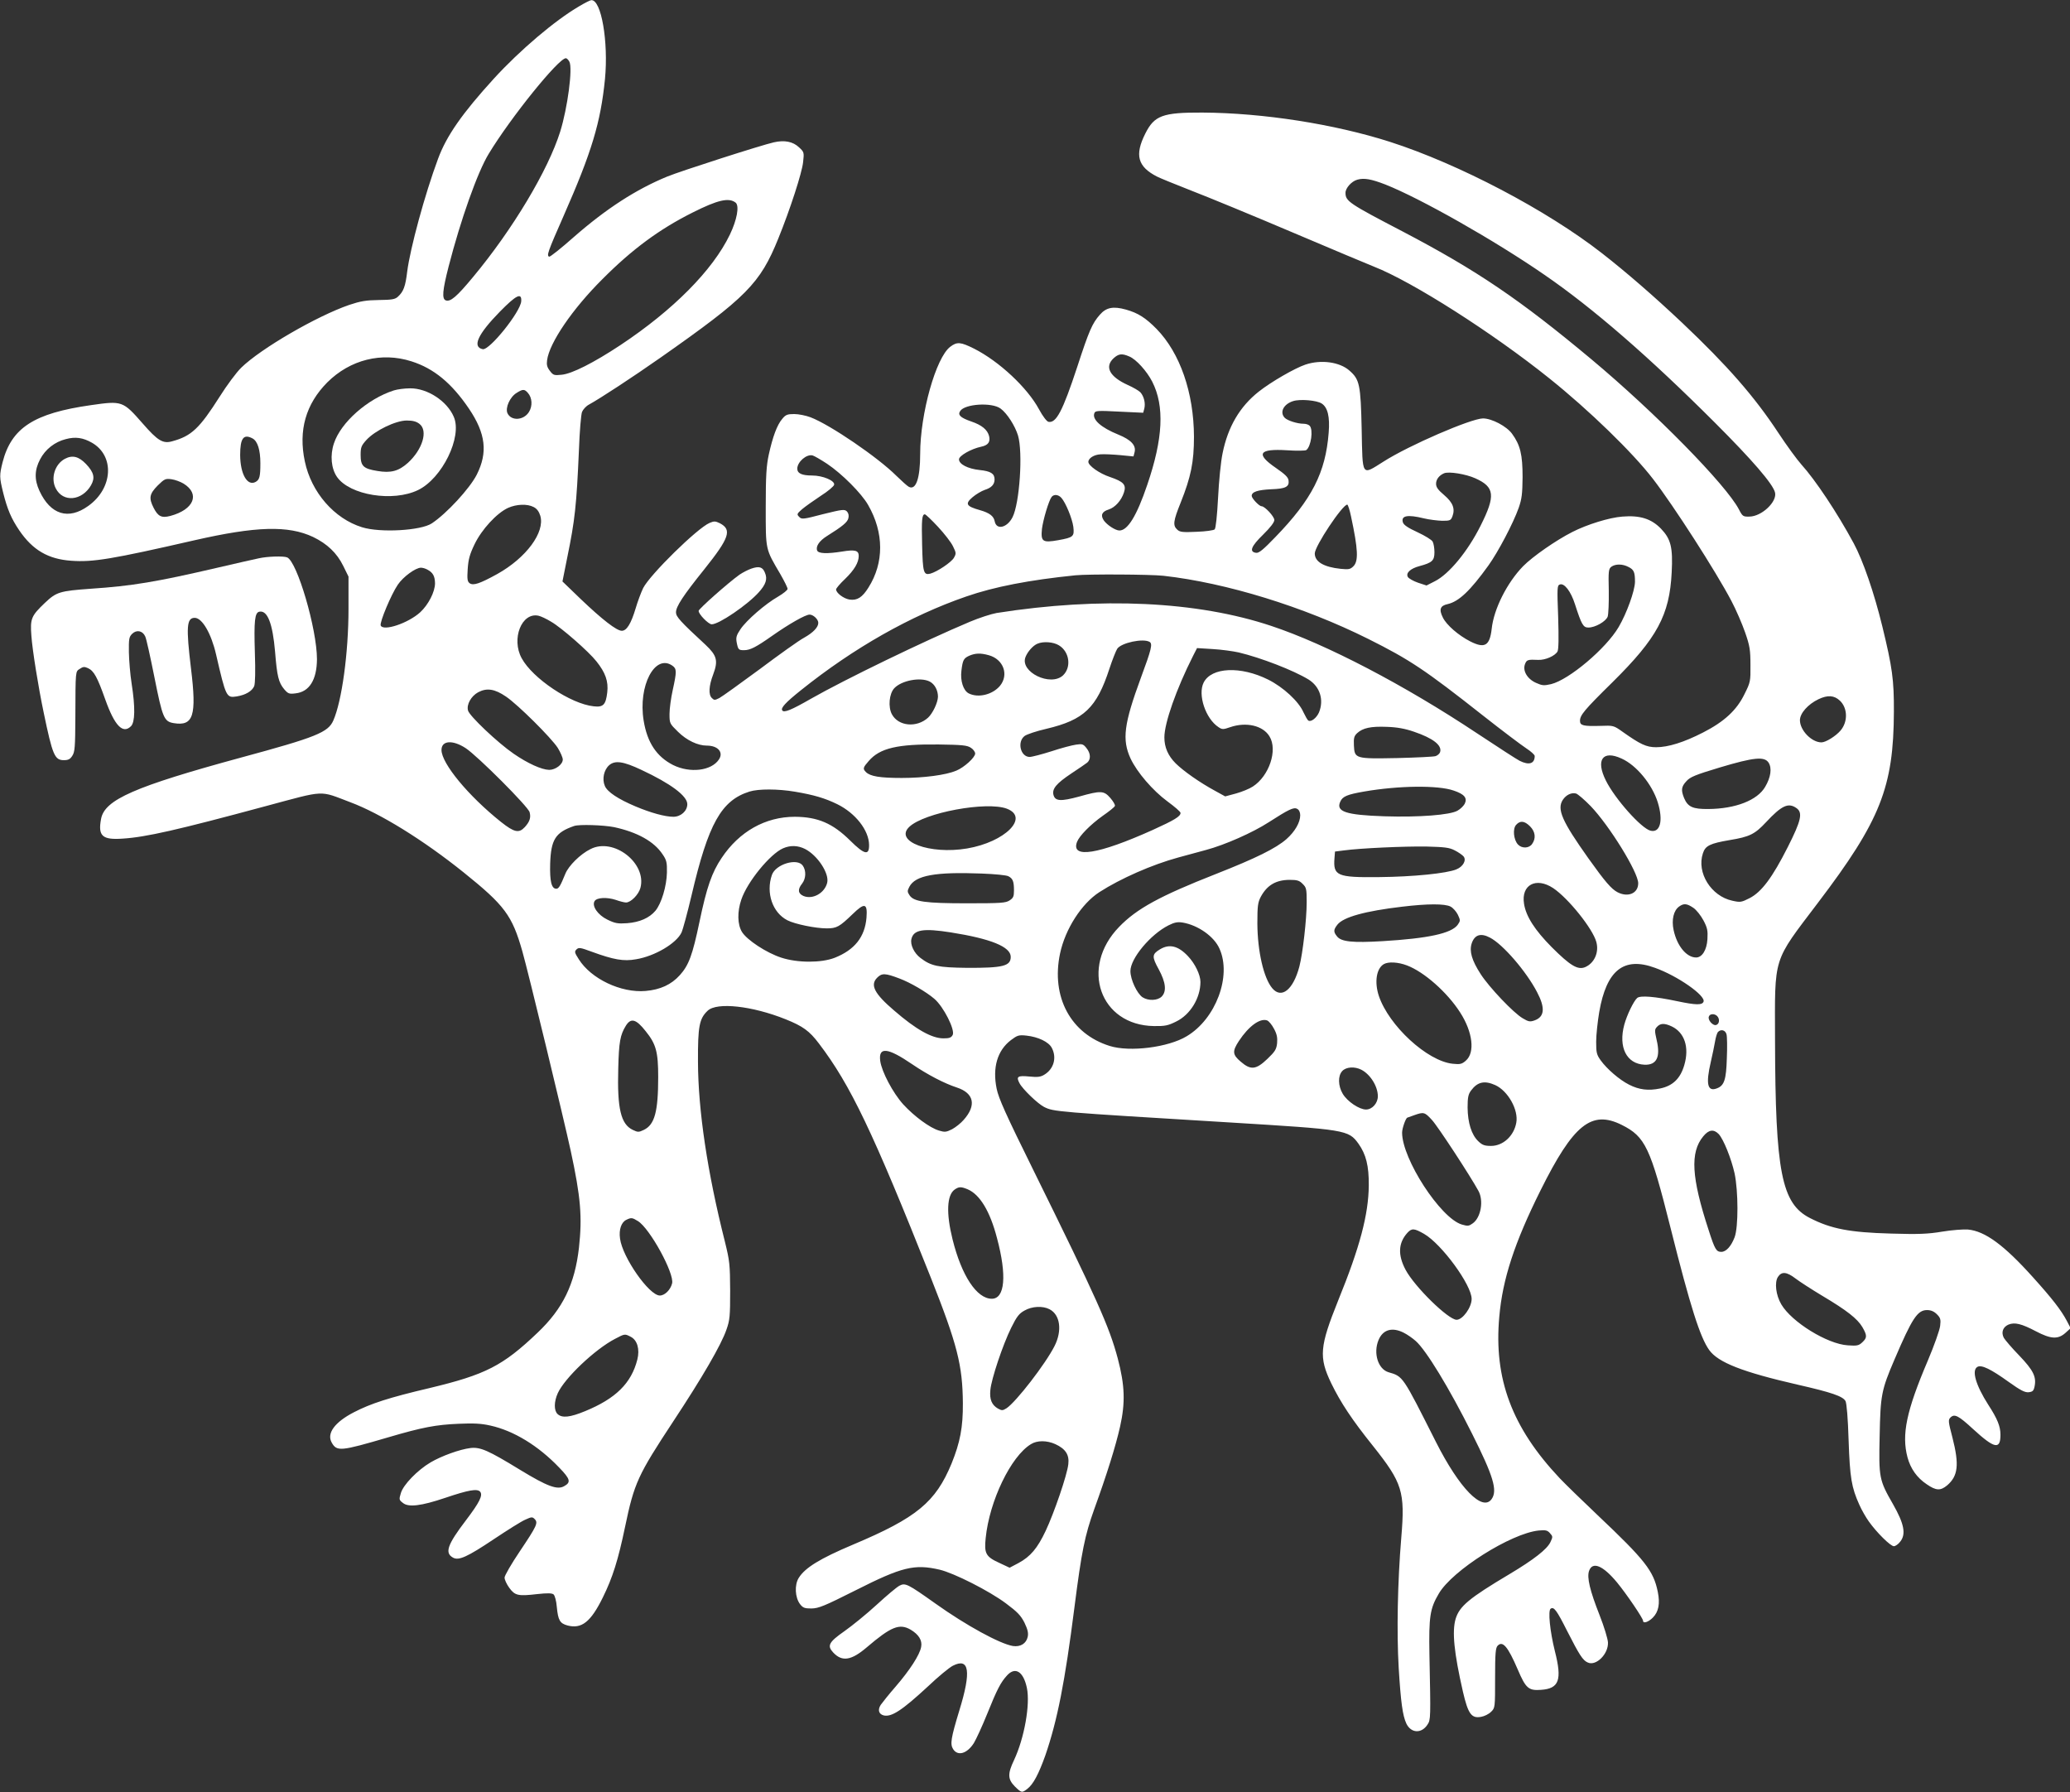 <?xml version="1.0" standalone="no"?>
<!DOCTYPE svg PUBLIC "-//W3C//DTD SVG 20010904//EN"
 "http://www.w3.org/TR/2001/REC-SVG-20010904/DTD/svg10.dtd">
<svg version="1.0" xmlns="http://www.w3.org/2000/svg"
 width="1280pt" height="1108pt" viewBox="0 0 1280 1108"
 preserveAspectRatio="xMidYMid meet">
<rect x="0" y="0" width="1280" height="1108" fill="#333333" stroke="none"/>
<g transform="translate(0,1108) scale(0.1,-0.1)"
fill="#ffffff" stroke="none">
<path d="M3581 11041 c-149 -87 -365 -270 -527 -447 -196 -215 -293 -354 -345
-495 -82 -220 -173 -556 -191 -698 -11 -92 -23 -124 -57 -155 -18 -17 -38 -20
-119 -21 -79 -1 -113 -7 -182 -30 -201 -69 -547 -270 -668 -388 -30 -29 -90
-110 -134 -180 -124 -195 -174 -243 -292 -275 -58 -17 -90 2 -184 110 -122
139 -126 141 -320 113 -352 -50 -491 -140 -546 -353 -20 -81 -20 -92 4 -190
26 -102 49 -157 99 -231 83 -122 179 -178 321 -188 135 -10 253 10 760 126
385 88 583 93 736 21 87 -42 147 -99 186 -178 l33 -67 0 -200 c0 -271 -41
-570 -94 -690 -32 -73 -105 -103 -571 -229 -657 -179 -843 -260 -865 -379 -20
-106 7 -131 134 -122 143 9 337 53 885 201 373 100 327 98 522 24 185 -69 452
-234 701 -434 254 -204 300 -266 363 -488 35 -122 253 -1022 299 -1233 62
-287 72 -408 51 -600 -26 -225 -99 -376 -256 -525 -215 -205 -321 -259 -667
-342 -251 -59 -365 -96 -469 -150 -118 -61 -169 -130 -137 -187 32 -57 55 -54
349 32 214 63 296 78 436 84 92 4 139 2 196 -11 145 -32 297 -125 426 -260 69
-71 74 -91 30 -115 -42 -24 -104 -1 -270 100 -201 123 -248 143 -309 136 -66
-8 -179 -49 -247 -89 -81 -48 -168 -138 -183 -189 -12 -39 -12 -43 12 -61 34
-29 114 -19 262 31 145 49 198 58 216 38 18 -22 -3 -65 -88 -177 -115 -151
-133 -202 -79 -231 35 -19 88 5 251 114 84 56 171 111 195 121 39 18 44 18 58
4 23 -23 14 -42 -92 -200 -52 -77 -94 -150 -94 -162 0 -13 13 -41 29 -63 35
-48 54 -53 173 -39 64 7 91 6 101 -2 8 -7 17 -40 20 -77 8 -83 19 -102 66
-115 87 -23 144 21 219 174 60 121 95 233 137 435 57 273 79 320 299 654 177
268 296 472 328 566 21 59 23 84 23 241 -1 164 -3 183 -33 305 -108 427 -165
810 -166 1110 -1 219 8 267 60 316 57 54 275 30 482 -53 107 -43 147 -72 206
-150 195 -256 333 -545 692 -1448 164 -414 196 -541 198 -775 1 -150 -17 -243
-70 -374 -99 -239 -215 -335 -609 -501 -204 -86 -297 -143 -336 -206 -27 -43
-23 -121 8 -162 18 -23 28 -27 71 -27 45 1 79 15 274 113 285 144 362 163 518
127 89 -21 307 -131 411 -209 71 -53 91 -74 114 -119 20 -42 25 -64 20 -87 -9
-42 -45 -64 -92 -57 -81 14 -287 126 -478 262 -172 122 -187 130 -223 111 -16
-8 -79 -61 -141 -118 -62 -57 -152 -130 -199 -163 -97 -68 -109 -90 -70 -132
55 -59 112 -50 208 32 150 128 202 149 271 109 50 -30 73 -66 65 -107 -9 -49
-70 -143 -157 -244 -42 -48 -83 -100 -93 -114 -20 -31 -12 -57 18 -65 49 -12
115 32 275 180 62 59 131 116 153 127 102 52 115 -34 40 -277 -52 -171 -58
-208 -38 -239 29 -45 87 -27 128 38 14 23 52 105 83 182 60 149 83 194 123
237 51 55 101 22 122 -79 21 -102 -16 -309 -79 -444 -41 -86 -40 -119 4 -164
42 -41 44 -41 78 -15 37 29 70 92 111 207 74 215 121 452 180 916 44 345 64
443 122 605 78 215 133 391 160 511 33 148 30 254 -14 421 -53 199 -128 366
-522 1165 -170 344 -215 444 -227 503 -27 131 4 237 88 301 40 30 48 33 96 28
73 -8 138 -39 157 -76 32 -61 12 -131 -47 -166 -23 -14 -42 -16 -92 -11 -72 7
-83 0 -61 -41 19 -37 113 -127 152 -147 61 -30 64 -30 1149 -96 720 -44 733
-46 795 -131 47 -66 65 -137 64 -259 -2 -180 -55 -381 -189 -710 -115 -286
-121 -351 -43 -513 58 -119 128 -225 258 -387 182 -229 199 -282 175 -566 -23
-276 -29 -585 -16 -807 13 -211 24 -293 47 -343 29 -61 94 -64 131 -7 20 30
20 39 12 433 -4 235 3 284 58 377 84 144 446 372 617 390 43 4 54 2 70 -16 18
-20 19 -23 3 -56 -21 -44 -103 -108 -252 -197 -252 -150 -310 -199 -334 -277
-23 -78 -10 -209 45 -450 32 -138 53 -167 112 -156 20 3 48 17 62 31 25 24 25
26 25 209 0 154 3 187 16 200 31 32 63 -5 124 -147 50 -117 67 -132 145 -126
111 8 130 61 85 238 -31 124 -44 254 -26 264 20 13 37 -10 101 -137 75 -147
97 -183 128 -196 51 -24 128 52 125 124 -1 22 -24 98 -52 169 -60 152 -79 233
-65 273 21 61 86 34 173 -71 60 -73 161 -222 161 -237 0 -19 33 -8 60 19 36
36 46 87 31 160 -26 129 -78 196 -371 473 -96 91 -202 194 -236 230 -295 313
-408 615 -373 998 20 232 94 458 255 781 203 408 315 498 502 405 146 -73 177
-139 302 -637 123 -490 183 -677 239 -755 55 -77 206 -136 546 -214 211 -48
281 -72 297 -102 7 -14 15 -107 19 -242 8 -233 18 -291 66 -398 14 -32 41 -79
59 -104 49 -69 134 -153 155 -153 9 0 27 12 39 28 37 46 25 110 -44 231 -86
150 -89 163 -83 424 5 250 10 281 92 472 109 255 142 305 201 305 24 0 43 -8
61 -26 22 -22 25 -32 20 -72 -3 -26 -37 -122 -76 -214 -133 -312 -163 -458
-126 -598 19 -71 59 -127 119 -167 58 -40 85 -41 126 -7 68 58 76 128 33 296
-26 99 -27 109 -12 124 25 24 49 12 140 -72 132 -121 169 -129 169 -35 0 52
-19 99 -75 185 -78 122 -105 215 -67 235 25 14 83 -14 194 -94 73 -52 99 -65
122 -63 25 3 31 8 37 36 12 60 -8 100 -95 191 -46 47 -88 97 -95 109 -18 34
-6 67 28 82 39 16 80 6 170 -41 93 -49 137 -51 183 -10 l32 29 -24 46 c-35 66
-90 137 -210 270 -178 198 -295 284 -401 294 -27 2 -99 -3 -159 -13 -90 -15
-147 -17 -317 -12 -255 7 -370 29 -501 96 -176 90 -214 284 -216 1101 -1 526
-17 475 266 849 386 508 467 714 469 1180 1 198 -10 275 -71 526 -51 210 -120
409 -177 515 -103 191 -238 393 -324 488 -26 29 -90 116 -142 195 -148 225
-315 416 -595 681 -173 163 -343 311 -497 431 -341 266 -884 551 -1310 688
-344 110 -785 179 -1160 181 -246 1 -297 -18 -353 -130 -67 -133 -47 -205 73
-266 17 -9 111 -47 210 -86 99 -38 383 -155 630 -260 248 -105 473 -200 502
-211 237 -93 734 -410 1083 -690 246 -197 516 -459 642 -623 127 -165 387
-569 484 -753 29 -55 67 -143 85 -195 29 -83 33 -109 33 -201 1 -102 0 -107
-37 -181 -48 -99 -125 -170 -256 -237 -119 -61 -216 -91 -290 -91 -61 0 -98
18 -207 95 -56 40 -58 40 -138 37 -105 -3 -126 2 -126 31 0 35 25 66 201 239
276 273 353 415 366 679 8 155 -5 206 -66 270 -60 62 -131 84 -239 75 -81 -6
-219 -49 -309 -95 -101 -51 -246 -152 -305 -212 -99 -102 -181 -264 -194 -387
-12 -105 -43 -123 -132 -78 -73 37 -148 102 -170 148 -25 50 -17 73 30 83 69
16 139 82 252 239 60 84 152 258 187 356 19 55 23 85 24 190 0 139 -14 198
-65 268 -33 46 -125 95 -180 95 -74 -1 -457 -166 -615 -267 -137 -86 -129 -98
-135 199 -6 279 -13 309 -76 364 -60 53 -175 69 -271 37 -66 -22 -213 -107
-289 -167 -118 -93 -191 -218 -224 -381 -11 -52 -23 -174 -28 -276 -6 -112
-14 -188 -21 -195 -6 -6 -55 -13 -112 -15 -85 -4 -103 -2 -119 13 -29 26 -25
54 21 168 63 158 82 249 82 407 -1 272 -86 517 -231 666 -68 69 -115 99 -190
120 -79 22 -122 13 -161 -32 -47 -53 -67 -99 -140 -323 -90 -273 -130 -349
-178 -339 -10 2 -35 34 -58 77 -72 134 -247 297 -401 375 -84 42 -106 44 -148
12 -89 -67 -186 -415 -186 -662 0 -151 -26 -227 -70 -204 -10 5 -44 36 -77 68
-114 114 -410 316 -531 362 -29 11 -74 20 -101 20 -42 0 -53 -4 -74 -30 -32
-37 -59 -111 -83 -220 -15 -69 -19 -130 -19 -325 0 -270 -3 -256 91 -416 24
-42 44 -82 44 -90 0 -8 -27 -29 -59 -48 -79 -45 -195 -146 -232 -201 -25 -37
-29 -51 -24 -80 9 -47 12 -50 46 -50 37 0 73 18 171 87 108 76 209 133 234
133 23 0 54 -29 54 -51 0 -27 -31 -60 -88 -92 -32 -17 -155 -105 -275 -195
-121 -89 -232 -169 -249 -178 -28 -14 -32 -14 -46 0 -22 21 -19 75 8 146 32
85 23 117 -47 183 -157 145 -183 174 -183 201 0 36 44 103 175 266 155 194
173 245 96 285 -27 13 -35 14 -63 2 -76 -32 -369 -320 -411 -403 -13 -27 -34
-83 -46 -124 -29 -97 -56 -140 -86 -140 -32 0 -121 69 -255 197 l-112 108 30
150 c47 228 57 320 72 665 4 113 13 218 19 233 6 15 25 36 42 45 71 39 268
168 445 292 530 372 614 456 727 736 73 180 146 405 153 471 7 61 6 63 -25 92
-38 36 -90 46 -156 31 -73 -16 -578 -178 -660 -212 -192 -79 -376 -198 -575
-372 -79 -70 -148 -125 -154 -123 -17 6 -9 30 89 252 174 395 229 577 256 847
22 230 -23 492 -85 487 -6 0 -40 -17 -75 -38z m-60 -343 c21 -40 -11 -284 -57
-432 -75 -239 -294 -605 -539 -899 -101 -122 -140 -155 -169 -144 -24 10 -20
61 18 209 75 291 179 584 248 697 137 226 432 591 477 591 6 0 16 -10 22 -22z
m5046 -759 c217 -86 673 -344 983 -558 299 -205 650 -510 1056 -916 229 -229
357 -377 370 -430 14 -57 -82 -148 -158 -149 -39 -1 -43 1 -65 44 -79 152
-519 600 -913 929 -442 369 -707 549 -1167 790 -332 173 -353 187 -353 239 0
29 37 71 73 81 42 12 86 4 174 -30z m-4018 -112 c24 -20 8 -107 -36 -198 -106
-220 -350 -466 -677 -683 -165 -109 -299 -177 -363 -183 -46 -5 -52 -3 -72 23
-18 23 -22 38 -18 67 14 107 156 316 342 501 183 184 352 309 558 412 155 78
224 94 266 61z m-1326 -610 c-5 -66 -196 -304 -238 -296 -67 14 -30 93 106
232 102 104 136 120 132 64z m3760 -341 c42 -17 109 -91 142 -156 77 -151 67
-352 -31 -638 -65 -192 -121 -282 -172 -282 -25 0 -78 35 -97 63 -21 32 -11
54 31 67 40 13 78 56 94 105 16 48 -2 67 -87 96 -64 21 -133 70 -133 93 0 23
35 45 75 47 22 2 77 -1 122 -5 l82 -8 7 27 c10 41 -22 76 -101 108 -107 43
-163 94 -148 132 5 16 20 17 154 10 l148 -7 7 26 c8 33 -2 75 -24 100 -9 10
-45 31 -79 46 -112 51 -144 112 -87 165 31 28 51 31 97 11z m-4439 -30 c139
-44 249 -135 356 -293 104 -154 117 -271 48 -408 -44 -86 -186 -240 -278 -301
-68 -45 -319 -59 -431 -24 -172 53 -314 216 -354 407 -41 192 6 355 139 489
141 140 335 189 520 130z m720 -195 c27 -30 30 -81 7 -118 -33 -53 -110 -57
-133 -8 -15 33 15 101 57 126 38 24 48 24 69 0z m4909 -66 c37 -24 51 -82 43
-180 -19 -246 -103 -412 -330 -646 -74 -77 -102 -100 -119 -97 -44 6 -31 40
43 112 46 45 70 77 70 91 0 21 -59 85 -79 85 -15 0 -61 49 -61 64 0 25 37 37
121 41 88 3 112 15 107 54 -2 20 -22 39 -80 79 -125 86 -104 119 71 108 58 -4
111 -3 118 1 30 21 45 127 21 151 -7 7 -23 12 -37 12 -39 0 -98 19 -116 36
-34 34 -9 85 51 104 43 14 147 5 177 -15z m-1986 -31 c40 -29 90 -107 108
-167 31 -104 10 -419 -34 -505 -33 -65 -99 -81 -110 -26 -6 33 -32 53 -92 70
-85 24 -93 39 -45 80 21 18 55 38 75 45 42 13 61 34 61 65 0 36 -24 51 -93 58
-73 8 -127 36 -127 66 0 22 75 65 137 78 43 9 58 29 49 66 -10 39 -45 68 -110
90 -66 23 -85 40 -69 64 27 45 196 56 250 16z m-5619 -211 c142 -81 131 -282
-22 -391 -123 -89 -234 -54 -302 93 -32 69 -31 129 4 195 32 62 91 108 159
125 60 16 106 9 161 -22z m994 26 c31 -17 48 -71 48 -153 0 -84 -5 -102 -30
-116 -51 -27 -94 49 -95 166 0 105 21 133 77 103z m3553 -157 c91 -61 212
-182 253 -254 99 -172 99 -358 2 -511 -38 -61 -70 -81 -117 -74 -37 6 -83 41
-83 63 0 6 25 36 55 64 58 56 85 102 85 143 0 34 -23 40 -102 27 -94 -15 -147
-13 -155 6 -10 26 13 60 61 90 96 60 126 85 132 110 4 17 1 31 -9 42 -15 14
-27 13 -148 -17 -122 -32 -132 -33 -147 -17 -16 16 -15 19 18 48 19 16 71 53
115 82 44 28 81 59 83 69 5 25 -70 57 -136 57 -64 0 -92 13 -92 43 1 42 58 91
95 81 11 -3 52 -27 90 -52z m4007 -89 c121 -54 127 -107 33 -294 -79 -158
-195 -299 -283 -343 l-51 -26 -52 17 c-29 10 -57 26 -63 35 -15 25 15 53 72
68 78 21 92 34 92 86 0 25 -5 54 -11 65 -5 11 -48 37 -93 58 -59 27 -86 45
-91 61 -13 42 28 50 130 25 33 -8 84 -14 113 -15 48 0 53 2 63 27 18 48 3 86
-51 132 -38 32 -50 49 -50 70 0 27 19 52 50 65 30 12 134 -5 192 -31z m-7987
-33 c104 -64 64 -161 -82 -200 -54 -14 -76 -3 -103 50 -31 61 -26 86 25 138
42 41 48 44 85 39 22 -3 55 -15 75 -27z m5428 -88 c27 -30 67 -128 74 -179 7
-60 1 -66 -94 -83 -96 -17 -108 -9 -100 70 7 56 42 175 60 198 14 17 41 15 60
-6z m-3263 -57 c20 -10 33 -28 41 -54 30 -102 -87 -260 -266 -360 -109 -60
-148 -73 -171 -57 -14 11 -16 25 -12 87 4 60 12 91 43 155 44 91 137 192 207
224 52 23 118 26 158 5z m5054 -57 c44 -205 47 -277 15 -309 -19 -19 -29 -21
-79 -16 -105 11 -160 44 -160 95 0 45 171 302 201 302 4 0 15 -33 23 -72z
m-2554 -65 c40 -43 82 -97 93 -121 20 -40 20 -45 6 -70 -15 -28 -105 -88 -147
-99 -41 -10 -46 8 -50 177 -4 158 -1 190 17 190 5 0 42 -35 81 -77z m4269
-248 c35 -17 41 -33 41 -93 -1 -55 -51 -194 -101 -279 -78 -133 -307 -326
-418 -353 -44 -10 -55 -9 -93 8 -54 24 -84 75 -68 116 10 27 18 29 82 26 44
-2 104 25 119 52 7 14 8 83 4 214 -7 181 -6 194 10 200 28 11 69 -43 94 -122
41 -127 51 -144 83 -144 42 0 107 37 119 67 5 14 8 86 7 160 -3 123 -1 136 16
149 25 18 69 18 105 -1z m-7426 -17 c34 -18 46 -40 47 -84 0 -53 -41 -133 -92
-180 -75 -68 -229 -119 -244 -81 -7 20 65 192 106 252 33 49 110 105 143 105
10 0 28 -5 40 -12z m4552 -38 c390 -44 866 -191 1265 -390 258 -129 351 -191
710 -474 118 -93 239 -184 268 -203 28 -18 52 -40 52 -47 0 -48 -35 -59 -93
-30 -18 9 -135 85 -262 169 -451 300 -934 552 -1274 665 -458 153 -1056 181
-1698 80 -34 -6 -108 -30 -165 -54 -283 -119 -774 -357 -983 -476 -122 -70
-168 -89 -178 -72 -10 15 20 48 115 124 327 262 678 461 1023 580 173 60 389
102 675 131 81 8 462 6 545 -3z m-3787 -284 c63 -36 233 -185 280 -245 56 -70
75 -124 67 -192 -9 -77 -25 -93 -84 -86 -142 15 -377 172 -445 297 -66 120 0
286 104 263 14 -3 49 -19 78 -37z m3701 -125 c19 -12 11 -46 -54 -221 -105
-285 -118 -383 -64 -500 40 -85 137 -198 228 -265 45 -33 81 -64 81 -71 0 -22
-39 -45 -171 -105 -340 -153 -509 -179 -469 -74 15 38 82 106 159 161 39 27
73 54 75 61 3 6 -10 28 -28 49 -40 46 -58 47 -193 9 -114 -31 -149 -29 -159
11 -9 37 18 70 111 132 44 29 88 59 98 67 23 20 22 57 -5 90 -19 24 -26 27
-64 21 -23 -3 -92 -21 -152 -41 -60 -19 -121 -35 -135 -35 -56 0 -79 92 -32
129 14 11 75 31 136 45 232 55 310 129 389 371 18 55 40 110 48 123 24 38 162
67 201 43z m-561 -21 c66 -40 78 -136 25 -186 -77 -71 -267 21 -232 113 13 34
47 72 74 83 37 16 99 11 133 -10z m1112 -44 c138 -33 337 -110 431 -167 71
-44 97 -126 65 -204 -15 -34 -49 -61 -66 -50 -5 3 -18 26 -30 51 -29 67 -124
155 -218 202 -170 85 -351 77 -399 -18 -38 -75 12 -224 92 -276 22 -15 29 -15
72 0 99 34 203 10 243 -57 52 -84 -2 -245 -103 -310 -21 -14 -68 -33 -104 -43
l-67 -18 -60 33 c-98 53 -197 123 -246 171 -47 47 -70 99 -70 161 0 89 74 299
177 503 l25 49 96 -6 c54 -3 126 -13 162 -21z m-1546 -17 c91 -25 126 -121 69
-190 -46 -54 -134 -76 -193 -46 -33 17 -53 78 -45 140 8 67 14 77 49 93 38 16
69 17 120 3z m-1956 -65 c27 -19 27 -36 2 -150 -11 -49 -20 -116 -20 -148 0
-59 1 -60 53 -111 54 -53 122 -85 178 -85 68 0 104 -41 75 -85 -46 -71 -179
-87 -284 -35 -102 52 -160 139 -182 275 -35 215 70 415 178 339z m1591 -98
c31 -16 51 -54 51 -94 -1 -36 -32 -102 -61 -129 -70 -64 -184 -54 -224 21 -24
45 -17 127 15 161 45 48 162 70 219 41z m-2620 -93 c74 -50 280 -255 320 -317
17 -28 31 -60 31 -72 0 -30 -45 -64 -84 -64 -47 1 -133 40 -220 100 -99 68
-274 234 -282 267 -10 37 19 89 63 113 53 28 102 21 172 -27z m8248 -25 c48
-45 51 -130 4 -185 -29 -34 -91 -73 -118 -73 -61 0 -133 75 -133 137 0 43 50
99 115 130 57 27 97 24 132 -9z m-2634 -192 c118 -40 175 -84 162 -126 -3 -10
-16 -21 -28 -25 -12 -4 -119 -9 -237 -12 -260 -5 -264 -4 -268 78 -2 46 1 58
20 76 35 32 84 43 183 39 64 -2 113 -11 168 -30z m-5863 -102 c74 -49 387
-362 395 -396 9 -34 0 -59 -30 -92 -36 -39 -65 -33 -147 32 -202 161 -368 362
-368 445 0 59 69 64 150 11z m3123 3 c15 -9 27 -26 27 -36 0 -24 -68 -86 -117
-106 -64 -27 -201 -45 -337 -45 -136 0 -194 10 -221 36 -21 21 -19 28 17 69
69 80 178 105 433 102 145 -2 175 -5 198 -20z m4024 -67 c92 -41 189 -159 224
-271 35 -113 15 -190 -45 -175 -57 14 -220 197 -276 310 -64 128 -20 190 97
136z m909 -25 c22 -34 14 -91 -21 -150 -48 -83 -184 -136 -352 -137 -95 -1
-126 13 -149 67 -20 49 -18 71 14 105 23 26 54 39 207 85 211 63 275 69 301
30z m-6970 -45 c180 -84 284 -161 284 -212 0 -42 -40 -78 -86 -78 -51 0 -139
24 -234 64 -109 46 -175 90 -190 127 -18 42 -6 99 27 128 36 31 87 24 199 -29z
m5023 -128 c66 -22 86 -46 68 -82 -7 -13 -26 -32 -44 -42 -45 -27 -240 -42
-453 -35 -239 8 -301 29 -272 91 14 32 43 44 147 62 213 37 458 40 554 6z
m-4073 -7 c118 -20 185 -40 261 -77 112 -55 196 -161 197 -252 1 -67 -28 -61
-116 26 -109 108 -201 147 -343 148 -182 0 -344 -91 -453 -255 -60 -89 -92
-180 -137 -396 -43 -205 -66 -267 -121 -328 -53 -59 -121 -90 -212 -98 -152
-13 -337 75 -413 196 -26 41 -28 47 -14 61 14 13 23 12 93 -14 137 -50 198
-61 275 -47 116 19 249 98 281 165 9 20 37 123 62 229 104 445 184 588 359
643 55 17 175 17 281 -1z m4920 -89 c116 -121 294 -409 294 -477 0 -62 -62
-89 -127 -56 -39 20 -79 67 -181 210 -164 231 -196 304 -158 362 20 30 52 46
81 39 11 -3 52 -38 91 -78z m-3610 -16 c141 -54 -11 -206 -246 -246 -231 -39
-453 44 -357 134 93 88 478 159 603 112z m4882 4 c41 -28 30 -77 -53 -241 -95
-188 -162 -278 -236 -316 -51 -26 -58 -27 -107 -16 -131 28 -222 173 -182 293
15 47 43 61 166 82 122 20 155 36 224 110 97 104 138 123 188 88z m-3068 -45
c0 -44 -33 -101 -85 -147 -65 -57 -188 -118 -437 -216 -346 -136 -489 -214
-598 -327 -244 -251 -118 -608 215 -613 69 -1 88 3 138 28 87 42 150 145 150
245 0 44 -34 114 -77 159 -60 64 -115 78 -174 42 -49 -30 -50 -45 -7 -123 44
-81 50 -137 18 -169 -26 -25 -82 -27 -118 -4 -34 23 -75 109 -75 162 0 78 124
227 236 283 36 18 55 22 87 17 95 -16 195 -86 228 -162 76 -169 -23 -434 -203
-541 -114 -69 -352 -99 -476 -60 -241 75 -364 303 -307 572 32 151 133 308
243 379 132 85 326 170 487 214 44 12 122 33 173 47 116 31 288 107 387 171
123 79 155 95 176 83 12 -6 19 -21 19 -40z m1421 -68 c33 -33 38 -74 13 -109
-19 -28 -64 -29 -88 -3 -27 30 -33 97 -11 121 25 28 52 25 86 -9z m-5664 -5
c144 -31 248 -89 300 -168 25 -36 28 -51 27 -113 -2 -85 -34 -191 -71 -236
-38 -45 -98 -71 -175 -77 -58 -4 -75 -1 -122 22 -60 29 -98 85 -79 115 14 22
76 25 131 7 25 -9 53 -16 63 -16 30 0 78 49 89 90 41 153 -166 314 -309 240
-63 -31 -135 -103 -155 -152 -31 -76 -41 -93 -56 -93 -30 0 -41 46 -38 155 5
149 32 193 148 233 31 11 181 6 247 -7z m1181 -135 c78 -40 151 -152 137 -209
-16 -64 -89 -105 -146 -82 -35 15 -38 41 -9 77 24 31 26 80 4 111 -34 49 -168
9 -191 -58 -38 -111 4 -233 96 -280 47 -24 175 -50 243 -50 62 0 79 10 160 88
75 73 93 68 86 -22 -10 -119 -73 -199 -197 -248 -83 -32 -229 -32 -330 1 -92
30 -212 109 -243 159 -28 46 -30 124 -4 200 37 110 178 282 258 317 46 20 92
18 136 -4z m4018 -9 c22 -11 46 -28 54 -37 19 -23 -2 -63 -44 -80 -59 -25
-267 -46 -478 -48 -262 -3 -285 8 -276 119 l3 39 55 7 c104 14 375 26 510 24
113 -3 142 -6 176 -24z m-2760 -160 c27 -14 34 -32 34 -88 0 -36 -4 -46 -27
-61 -24 -16 -54 -18 -263 -18 -260 0 -330 10 -356 50 -14 21 -14 27 -1 52 37
71 161 93 447 82 80 -3 155 -10 166 -17z m1819 -47 c23 -22 25 -32 25 -112 0
-107 -24 -316 -45 -398 -38 -145 -111 -203 -168 -135 -53 63 -91 228 -92 400
0 109 3 130 21 165 39 72 93 104 177 105 48 0 62 -4 82 -25z m1549 -26 c93
-62 245 -251 267 -333 18 -65 -13 -132 -70 -156 -45 -18 -91 9 -206 124 -104
105 -159 190 -171 268 -19 117 74 167 180 97z m-635 -114 c16 -8 36 -31 46
-51 16 -35 16 -37 -2 -63 -40 -52 -180 -83 -463 -100 -185 -11 -256 -4 -282
29 -23 28 -23 41 2 73 37 47 171 84 400 111 158 19 264 19 299 1z m1502 -8
c18 -12 46 -47 62 -77 25 -47 28 -64 25 -117 -4 -67 -33 -113 -70 -113 -59 0
-118 71 -139 169 -14 64 0 122 34 146 29 21 48 19 88 -8z m-4591 -152 c247
-39 370 -89 370 -151 0 -57 -48 -69 -270 -68 -179 2 -223 11 -288 61 -40 30
-65 83 -56 118 14 57 73 67 244 40z m3333 -32 c80 -41 225 -209 292 -338 51
-97 46 -152 -16 -174 -28 -10 -38 -8 -73 13 -57 33 -207 191 -260 273 -55 85
-71 141 -56 189 18 55 56 67 113 37z m-513 -172 c106 -40 249 -166 329 -291
78 -121 93 -248 35 -298 -24 -21 -35 -24 -81 -19 -157 16 -395 235 -457 420
-28 85 -15 169 31 196 28 16 88 13 143 -8z m1534 -15 c140 -50 314 -172 300
-209 -8 -22 -46 -22 -164 3 -138 29 -226 36 -246 20 -22 -19 -64 -106 -80
-165 -38 -140 14 -243 125 -248 75 -3 100 47 75 153 -13 58 -13 65 2 81 21 23
46 24 91 3 80 -38 110 -130 78 -239 -24 -83 -71 -129 -150 -145 -72 -15 -130
-8 -192 24 -58 29 -136 96 -175 150 -25 35 -28 47 -28 115 0 42 9 125 19 184
45 259 152 344 345 273z m-4672 -66 c67 -25 166 -83 215 -125 58 -49 130 -193
114 -224 -9 -17 -21 -21 -57 -21 -72 0 -170 55 -305 172 -122 104 -150 158
-105 203 29 29 49 29 138 -5z m5056 -232 c17 -17 15 -48 -5 -55 -20 -8 -55 31
-46 52 6 18 35 19 51 3z m-2740 -79 c18 -33 22 -55 19 -89 -4 -38 -13 -52 -60
-97 -70 -67 -103 -71 -165 -17 -51 43 -53 64 -11 128 61 92 130 142 174 127
11 -4 30 -27 43 -52z m-3886 -14 c65 -80 78 -129 78 -284 0 -215 -22 -295 -89
-327 -31 -15 -37 -15 -68 0 -74 35 -97 132 -90 379 4 166 12 208 47 265 31 50
63 42 122 -33z m6684 -20 c4 -14 5 -81 2 -149 -4 -132 -16 -168 -61 -185 -59
-23 -70 27 -38 164 10 44 22 100 26 125 4 25 12 51 17 58 18 21 47 14 54 -13z
m-5037 -184 c97 -66 201 -120 278 -145 106 -35 122 -110 42 -200 -18 -21 -50
-46 -72 -58 -36 -18 -45 -19 -81 -8 -57 17 -153 88 -221 162 -64 71 -133 202
-142 268 -12 89 45 84 196 -19z m2779 -35 c56 -29 102 -103 102 -164 0 -43
-35 -82 -73 -82 -42 0 -115 49 -144 97 -29 49 -31 111 -3 141 24 26 77 29 118
8z m828 -95 c79 -36 145 -154 130 -233 -15 -82 -82 -143 -156 -143 -40 0 -54
5 -79 29 -42 40 -65 114 -66 208 0 62 4 82 21 105 40 54 83 64 150 34z m-392
-215 c36 -38 239 -349 288 -439 33 -60 16 -163 -34 -200 -25 -18 -31 -19 -69
-8 -132 40 -369 405 -369 568 0 27 23 92 33 93 1 0 20 7 42 15 59 21 65 19
109 -29z m1774 -88 c30 -33 77 -150 98 -243 23 -110 24 -332 0 -395 -21 -55
-52 -90 -82 -90 -31 0 -40 14 -79 136 -106 324 -115 479 -33 578 34 42 65 46
96 14z m-4645 -341 c76 -32 139 -136 182 -302 62 -231 49 -375 -32 -375 -93 0
-187 142 -243 368 -40 161 -35 273 13 307 26 18 39 19 80 2z m-2038 -197 c74
-46 226 -324 211 -385 -10 -40 -45 -75 -76 -75 -66 0 -231 236 -246 352 -8 56
8 101 39 116 31 15 36 14 72 -8z m4861 -79 c109 -63 294 -316 294 -402 0 -52
-55 -129 -93 -129 -51 0 -260 204 -316 310 -48 91 -45 165 12 228 27 29 42 28
103 -7z m2297 -276 c25 -19 99 -67 164 -106 153 -91 218 -142 249 -194 30 -52
30 -66 0 -94 -22 -21 -33 -23 -90 -19 -127 8 -347 144 -411 253 -34 57 -43
136 -21 170 23 35 54 32 109 -10z m-4613 -190 c66 -34 79 -132 31 -227 -56
-111 -238 -346 -297 -385 -24 -15 -29 -15 -53 -2 -38 22 -53 56 -47 115 6 68
77 280 129 385 34 69 49 88 82 106 47 27 113 30 155 8z m2190 -145 c22 -11 55
-34 74 -51 64 -56 207 -290 349 -574 131 -261 158 -350 121 -403 -56 -81 -199
64 -345 353 -208 412 -202 404 -294 431 -64 20 -94 118 -61 198 27 66 85 82
156 46z m-4780 -25 c41 -21 57 -77 41 -141 -37 -146 -133 -241 -323 -319 -92
-38 -142 -44 -170 -18 -23 21 -23 76 1 129 42 93 229 271 354 336 61 32 60 32
97 13z m2626 -664 c63 -29 87 -66 80 -124 -7 -66 -88 -302 -140 -412 -51 -108
-94 -159 -168 -199 l-55 -29 -66 31 c-81 37 -92 58 -82 152 23 230 156 506
280 581 38 24 98 24 151 0z"/>
<path d="M2435 8666 c-162 -52 -327 -197 -370 -327 -25 -74 -17 -156 19 -208
79 -113 346 -156 501 -81 149 72 275 329 221 453 -42 98 -164 177 -270 176
-34 0 -79 -6 -101 -13z m159 -207 c54 -42 19 -158 -72 -241 -57 -51 -105 -64
-188 -50 -87 14 -104 30 -104 99 0 47 4 58 36 93 53 58 181 120 249 120 38 0
60 -6 79 -21z"/>
<path d="M401 8243 c-62 -33 -89 -120 -56 -183 45 -88 162 -77 218 20 26 46
18 79 -31 131 -45 47 -84 57 -131 32z"/>
<path d="M1600 7628 c-25 -5 -139 -31 -255 -58 -379 -88 -528 -113 -783 -130
-194 -14 -213 -20 -285 -88 -84 -80 -91 -98 -83 -202 6 -88 43 -318 76 -475
55 -265 68 -295 125 -295 27 0 39 6 52 27 16 24 18 54 19 238 1 293 0 282 28
300 19 13 28 14 50 4 37 -17 58 -56 107 -194 58 -163 109 -215 159 -165 25 25
27 116 4 263 -9 56 -16 144 -17 194 -1 83 1 95 20 114 27 27 65 20 81 -16 7
-14 32 -128 57 -253 50 -250 59 -273 119 -283 122 -20 143 45 107 338 -31 257
-27 313 23 313 46 0 102 -96 132 -226 61 -264 64 -270 127 -260 56 9 96 33
109 64 6 18 8 89 4 207 -6 195 -1 248 28 253 50 10 82 -73 97 -248 12 -152 22
-190 56 -231 24 -28 31 -31 70 -26 86 9 132 84 133 211 0 187 -123 606 -185
630 -24 9 -122 6 -175 -6z"/>
<path d="M4645 7564 c-20 -7 -53 -24 -72 -37 -70 -50 -253 -212 -253 -224 0
-21 61 -83 81 -83 45 0 221 120 291 198 44 49 55 82 38 121 -14 36 -36 42 -85
25z"/>
</g>
</svg>

